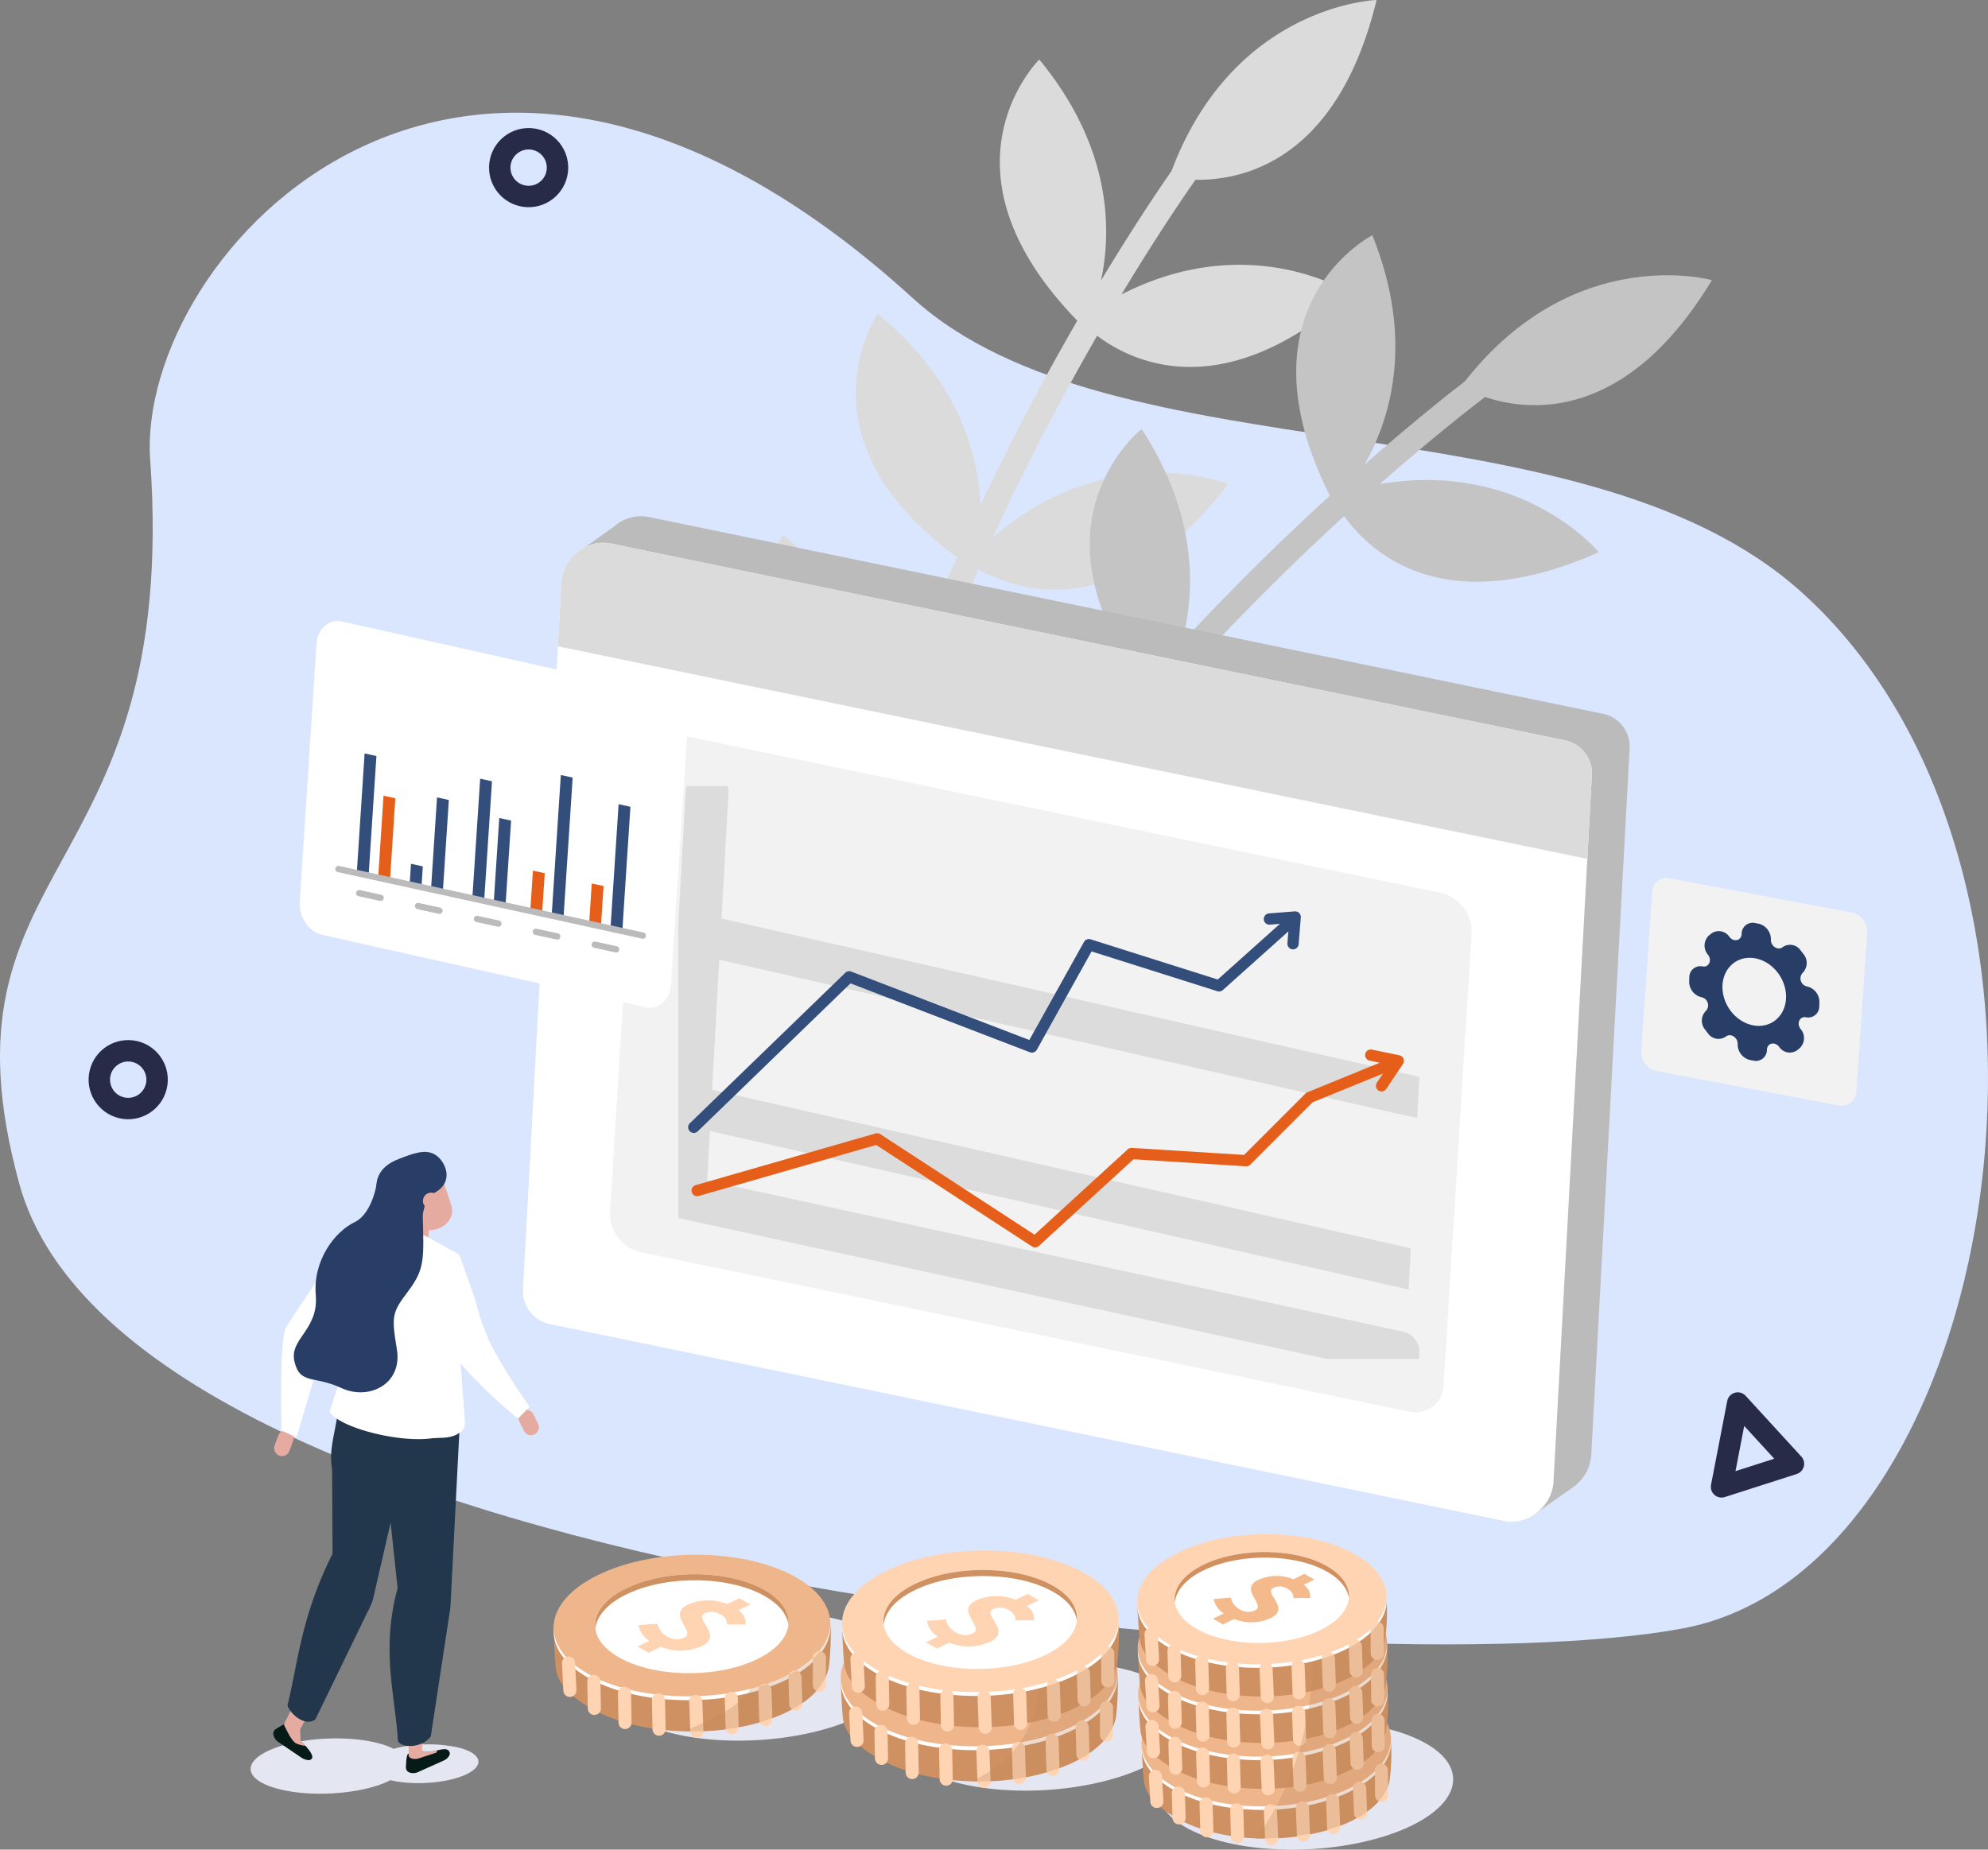 <?xml version="1.0" encoding="UTF-8"?>
<svg xmlns="http://www.w3.org/2000/svg" xmlns:xlink="http://www.w3.org/1999/xlink" viewBox="0 0 371.227 345.468">
  <rect x="0" y="0" width="371.227" height="345.468" fill="#808080" stroke="none"/>
  <defs>
    <clipPath id="clip-path">
      <rect id="Rectangle_2458" data-name="Rectangle 2458" width="27.629" height="20.137" fill="none"></rect>
    </clipPath>
    <clipPath id="clip-path-2">
      <rect id="Rectangle_2459" data-name="Rectangle 2459" width="27.708" height="29.635" fill="none"></rect>
    </clipPath>
    <clipPath id="clip-path-3">
      <rect id="Rectangle_2460" data-name="Rectangle 2460" width="25.408" height="44.322" fill="none"></rect>
    </clipPath>
    <clipPath id="clip-path-4">
      <rect id="Rectangle_2461" data-name="Rectangle 2461" width="138.367" height="107.013" fill="none"></rect>
    </clipPath>
  </defs>
  <g id="Group_3313" data-name="Group 3313" transform="translate(-1173.774 -29.622)">
    <path id="Path_2249" data-name="Path 2249" d="M28.048,134.968C25.376,96.914,86.5,28.315,170.378,104.72c37.6,34.253,124.414,17.7,165.916,54.877,58.641,52.525,38.111,182.336-22.006,193.638S24.1,345.319,3.587,270.144C-13,209.361,33.63,214.436,28.048,134.968" transform="translate(1173.774 -19.471)" fill="#dae6fe"></path>
    <path id="Path_2250" data-name="Path 2250" d="M478.3,99.919c15.825,12.556,19.5,26.79,19.864,36.332,3.939-11.581,8.276-22.417,12.595-32.2C480.163,81.7,496,58.613,496,58.613,511.1,71.058,514.778,84.866,515.163,94.4l.061-.131c6.157-13.048,12.435-24.7,18.03-34.377-27.7-28.491-7.1-48.771-7.1-48.771,13.6,16.494,13.507,31.985,11.529,41.272,6.088-10.1,10.921-17.233,13.18-20.48C562.554.831,589.137,0,589.137,0c-7.289,30.161-25.144,33.729-33.812,33.58C553.549,36.1,548.314,43.68,541.5,55c24.148-12.354,42.811-.181,42.811-.181-23.7,20.982-40.589,12.975-47.355,7.894-5.473,9.5-11.59,20.876-17.594,33.608-.623,1.321-1.251,2.676-1.88,4.047,22.022-18.862,43.947-9.958,43.947-9.958-20.834,27.175-40.318,19.529-46.628,15.92-4.523,10.277-9.059,21.725-13.119,33.96,21.3-17.986,42.622-9.78,42.622-9.78-19.128,25.921-37.627,21.006-45.059,17.424-8.132,26.561-13.661,56.321-11.856,85.746a2.308,2.308,0,1,1-4.608.282c-1.858-30.309,3.881-60.9,12.271-88.094-32.526-22-16.749-45.949-16.749-45.949" transform="translate(841.689 29.62)" fill="#dbdbdb"></path>
    <path id="Path_2251" data-name="Path 2251" d="M590.982,216.635c11.3,16.744,10.517,31.424,7.986,40.63,7.248-9.855,14.65-18.878,21.718-26.905-22.434-30.533-.377-47.772-.377-47.772,10.651,16.42,9.992,30.694,7.486,39.9l.1-.107c9.8-10.585,19.3-19.8,27.556-27.341-17.822-35.517,7.934-48.642,7.934-48.642,8,19.828,3.235,34.569-1.451,42.827,8.849-7.79,15.609-13.139,18.741-15.553,20.518-26.107,46.114-18.881,46.114-18.881-16.044,26.56-34.144,24.579-42.363,21.823-2.452,1.864-9.729,7.514-19.642,16.251,26.749-4.5,40.874,12.736,40.874,12.736-28.925,12.86-42.612.133-47.532-6.751-8.081,7.4-17.345,16.41-26.908,26.739-.992,1.072-2,2.175-3.012,3.292,26.685-11.344,44.9,3.755,44.9,3.755-28.058,19.629-44.33,6.464-49.258,1.121-7.411,8.435-15.187,17.983-22.747,28.425,25.733-10.726,43.588,3.526,43.588,3.526-26.054,18.947-42.209,8.683-48.216,3.028C580.71,291.6,576.9,288.9,593.1,265.5c-24.378-30.787-2.116-48.861-2.116-48.861" transform="translate(766.652 -72.839)" fill="#c4c4c4"></path>
    <path id="Path_2252" data-name="Path 2252" d="M543.507,358.167l-178.23-36.773a7.533,7.533,0,0,0-6.366,1.762l-6.594,4.685,3.523,5.014-6.931,127.679a6.26,6.26,0,0,0,4.982,6.648l176.721,40.6s5.574-3.943,7.224-5.087a8.051,8.051,0,0,0,3.5-6.112l7.154-131.77a6.259,6.259,0,0,0-4.982-6.648" transform="translate(929.58 -195.223)" fill="#bbb"></path>
    <path id="Path_2253" data-name="Path 2253" d="M508.64,520.511,330.41,483.738a6.26,6.26,0,0,1-4.982-6.648l7.154-131.769c.252-4.652,4.792-8.283,9.215-7.37l178.23,36.773a6.26,6.26,0,0,1,4.982,6.647l-7.154,131.77c-.252,4.652-4.792,8.283-9.215,7.37" transform="translate(946.014 -206.811)" fill="#fff"></path>
    <path id="Path_2254" data-name="Path 2254" d="M539.379,396.854l.841-15.483a6.26,6.26,0,0,0-4.982-6.648L357.007,337.95c-4.423-.912-8.962,2.718-9.215,7.37l-.642,11.828Z" transform="translate(930.803 -206.811)" fill="#dbdbdb"></path>
    <circle id="Ellipse_38" data-name="Ellipse 38" cx="5.394" cy="5.394" r="5.394" transform="translate(1191.225 235.289) rotate(-76.717)" fill="none" stroke="#272b47" stroke-linecap="round" stroke-linejoin="round" stroke-width="4"></circle>
    <circle id="Ellipse_39" data-name="Ellipse 39" cx="5.394" cy="5.394" r="5.394" transform="matrix(0.788, -0.615, 0.615, 0.788, 1264.92, 59.998)" fill="none" stroke="#272b47" stroke-linecap="round" stroke-linejoin="round" stroke-width="4"></circle>
    <path id="Path_2255" data-name="Path 2255" d="M1084.636,884.577l-13.427,4.307,3.025-15.659Z" transform="translate(424.034 -581.549)" fill="none" stroke="#272b47" stroke-linecap="round" stroke-linejoin="round" stroke-width="4"></path>
    <path id="Path_2256" data-name="Path 2256" d="M427.252,1006.852c-9.3-4.763-26.579-4.87-38.586-.24s-14.2,12.246-4.893,17.009,26.579,4.87,38.585.239,14.2-12.246,4.893-17.009" transform="translate(909.206 -672.524)" fill="#e4e6f2"></path>
    <path id="Path_2257" data-name="Path 2257" d="M396.129,991.131c.233.858-.014,7.333-.426,8.269-.747,2.975-3.529,5.844-8.293,8.016-10.453,4.765-26.453,4.373-35.736-.875-4.327-2.446-6.705-4.976-6.836-8.2-.179-1.739-.354-6.6-.354-6.6.311-1.07,1.7.008,2.539-1a16.927,16.927,0,0,1,7.041-5.345c10.453-4.765,26.452-4.373,35.736.875,3.91,2.211,5.995,2.1,6.329,4.859" transform="translate(932.669 -657.726)" fill="#cf9161"></path>
    <path id="Path_2258" data-name="Path 2258" d="M390.056,974.42c-9.233-5.425-25.537-5.858-36.416-.967s-12.215,13.253-2.982,18.678,25.537,5.858,36.416.967,12.215-13.253,2.982-18.678" transform="translate(932.645 -649.317)" fill="#fff"></path>
    <path id="Path_2259" data-name="Path 2259" d="M390,972.02c-9.233-5.425-25.537-5.858-36.416-.967s-12.215,13.253-2.982,18.677,25.537,5.858,36.416.967S399.231,977.445,390,972.02" transform="translate(932.685 -647.638)" fill="#f0b68b"></path>
    <path id="Path_2260" data-name="Path 2260" d="M402.113,982.811c-6.455-3.792-17.852-4.095-25.458-.676s-8.539,9.265-2.084,13.057,17.852,4.1,25.458.676,8.539-9.265,2.085-13.057" transform="translate(914.615 -656.11)" fill="#fff"></path>
    <path id="Path_2261" data-name="Path 2261" d="M376.685,983.267c7.606-3.419,19-3.116,25.458.676,2.573,1.512,3.971,3.35,4.241,5.23.215-2.264-1.18-4.548-4.268-6.362-6.455-3.792-17.853-4.095-25.458-.676-4.574,2.056-6.733,4.99-6.325,7.827.235-2.468,2.385-4.912,6.353-6.695" transform="translate(914.612 -656.11)" fill="#cf9161"></path>
    <path id="Path_2262" data-name="Path 2262" d="M398.91,1002.671a4.417,4.417,0,0,1-2.038-2.936l3.559-.268a3.364,3.364,0,0,0,1.739,2.346,3.294,3.294,0,0,0,3.252.255c2.292-1.086-3.347-4.268.658-6.166a9.449,9.449,0,0,1,7.337-.107l2.292-1.086,2.055,1.177-2.247,1.065a2.811,2.811,0,0,1,1.333,2.672l-3.437-.012a2.008,2.008,0,0,0-1.2-1.849,3.046,3.046,0,0,0-2.992-.223c-2.114,1,3.659,4.12-.591,6.134a9.752,9.752,0,0,1-7.578.132l-2.314,1.1-2.055-1.177Z" transform="translate(896.134 -666.576)" fill="#ffd4b3"></path>
    <line id="Line_1" data-name="Line 1" x2="0.2" y2="5.615" transform="translate(1303.699 347.401)" fill="none" stroke="#ffd4b3" stroke-linecap="round" stroke-linejoin="round" stroke-width="2.447"></line>
    <line id="Line_2" data-name="Line 2" x2="0.155" y2="5.463" transform="translate(1310.336 346.841)" fill="none" stroke="#ffd4b3" stroke-linecap="round" stroke-linejoin="round" stroke-width="2.447"></line>
    <line id="Line_3" data-name="Line 3" x2="0.155" y2="5.463" transform="translate(1316.619 345.325)" fill="none" stroke="#ffd4b3" stroke-linecap="round" stroke-linejoin="round" stroke-width="2.447"></line>
    <line id="Line_4" data-name="Line 4" x2="0.143" y2="5.038" transform="translate(1322.229 342.871)" fill="none" stroke="#ffd4b3" stroke-linecap="round" stroke-linejoin="round" stroke-width="2.447"></line>
    <line id="Line_5" data-name="Line 5" x1="0.007" y2="5.123" transform="translate(1326.775 339.233)" fill="none" stroke="#ffd4b3" stroke-linecap="round" stroke-linejoin="round" stroke-width="2.447"></line>
    <line id="Line_6" data-name="Line 6" x2="0.107" y2="5.465" transform="translate(1296.734 347.132)" fill="none" stroke="#ffd4b3" stroke-linecap="round" stroke-linejoin="round" stroke-width="2.447"></line>
    <line id="Line_7" data-name="Line 7" x2="0.107" y2="5.465" transform="translate(1290.385 345.886)" fill="none" stroke="#ffd4b3" stroke-linecap="round" stroke-linejoin="round" stroke-width="2.447"></line>
    <line id="Line_8" data-name="Line 8" x2="0.098" y2="5.039" transform="translate(1284.663 343.675)" fill="none" stroke="#ffd4b3" stroke-linecap="round" stroke-linejoin="round" stroke-width="2.447"></line>
    <line id="Line_9" data-name="Line 9" x2="0.252" y2="5.117" transform="translate(1279.94 340.237)" fill="none" stroke="#ffd4b3" stroke-linecap="round" stroke-linejoin="round" stroke-width="2.447"></line>
    <g id="Group_3284" data-name="Group 3284" transform="translate(1301.357 332.891)" opacity="0.29" style="mix-blend-mode: multiply;isolation: isolate">
      <g id="Group_3283" data-name="Group 3283">
        <g id="Group_3282" data-name="Group 3282" clip-path="url(#clip-path)">
          <path id="Path_2263" data-name="Path 2263" d="M425.136,1030.668s10.343-3.737,12.542-7.941c0,0,14.939-3.383,14.989-12.163,0,0,.356.682-.291,7.649,0,0-.149,4.526-6.3,8.006,0,0-7.73,4.919-20.943,4.449" transform="translate(-425.136 -1010.563)" fill="#bf865a"></path>
        </g>
      </g>
    </g>
    <path id="Path_2264" data-name="Path 2264" d="M605.925,1037.953c-9.3-4.763-26.579-4.87-38.586-.239s-14.2,12.246-4.893,17.009,26.579,4.87,38.585.24,14.2-12.246,4.893-17.009" transform="translate(784.152 -694.292)" fill="#e4e6f2"></path>
    <path id="Path_2265" data-name="Path 2265" d="M574.8,1022.231c.233.858-.014,7.333-.426,8.269-.747,2.976-3.529,5.844-8.293,8.016-10.453,4.765-26.453,4.373-35.736-.875-4.327-2.447-6.705-4.976-6.836-8.2-.179-1.74-.354-6.6-.354-6.6.311-1.07,1.7.008,2.539-1a16.926,16.926,0,0,1,7.041-5.345c10.453-4.765,26.452-4.373,35.736.875,3.91,2.211,5.995,2.1,6.329,4.859" transform="translate(807.615 -679.493)" fill="#cf9161"></path>
    <path id="Path_2266" data-name="Path 2266" d="M568.728,1005.521c-9.233-5.425-25.537-5.858-36.417-.967s-12.215,13.253-2.982,18.677,25.537,5.858,36.416.967,12.215-13.253,2.982-18.677" transform="translate(807.592 -671.085)" fill="#fff"></path>
    <path id="Path_2267" data-name="Path 2267" d="M568.671,1003.121c-9.233-5.425-25.537-5.858-36.416-.967s-12.215,13.253-2.982,18.678,25.537,5.858,36.416.967,12.215-13.253,2.982-18.678" transform="translate(807.632 -669.405)" fill="#f0b68b"></path>
    <path id="Path_2268" data-name="Path 2268" d="M580.785,1013.911c-6.455-3.792-17.852-4.1-25.458-.676s-8.539,9.265-2.085,13.057,17.852,4.1,25.458.676,8.539-9.265,2.084-13.057" transform="translate(789.563 -677.877)" fill="#fff"></path>
    <path id="Path_2269" data-name="Path 2269" d="M555.357,1014.367c7.606-3.419,19-3.116,25.458.676,2.573,1.512,3.971,3.35,4.241,5.23.215-2.264-1.18-4.548-4.268-6.362-6.455-3.792-17.853-4.095-25.458-.676-4.574,2.056-6.733,4.99-6.325,7.827.235-2.468,2.385-4.912,6.352-6.695" transform="translate(789.56 -677.877)" fill="#f2c97b"></path>
    <path id="Path_2270" data-name="Path 2270" d="M577.583,1033.771a4.418,4.418,0,0,1-2.038-2.936l3.559-.267a3.364,3.364,0,0,0,1.739,2.346,3.3,3.3,0,0,0,3.252.255c2.292-1.086-3.347-4.268.658-6.166a9.449,9.449,0,0,1,7.337-.107l2.292-1.086,2.055,1.177-2.247,1.065a2.812,2.812,0,0,1,1.333,2.672l-3.437-.012a2.008,2.008,0,0,0-1.2-1.849,3.046,3.046,0,0,0-2.992-.223c-2.114,1,3.658,4.12-.592,6.134a9.751,9.751,0,0,1-7.578.132l-2.314,1.1-2.055-1.177Z" transform="translate(771.081 -688.343)" fill="#ffd4b3"></path>
    <line id="Line_10" data-name="Line 10" x2="0.2" y2="5.615" transform="translate(1357.319 356.734)" fill="none" stroke="#ffd4b3" stroke-linecap="round" stroke-linejoin="round" stroke-width="2.447"></line>
    <line id="Line_11" data-name="Line 11" x2="0.155" y2="5.463" transform="translate(1363.956 356.174)" fill="none" stroke="#ffd4b3" stroke-linecap="round" stroke-linejoin="round" stroke-width="2.447"></line>
    <line id="Line_12" data-name="Line 12" x2="0.155" y2="5.463" transform="translate(1370.239 354.658)" fill="none" stroke="#ffd4b3" stroke-linecap="round" stroke-linejoin="round" stroke-width="2.447"></line>
    <line id="Line_13" data-name="Line 13" x2="0.143" y2="5.038" transform="translate(1375.848 352.204)" fill="none" stroke="#ffd4b3" stroke-linecap="round" stroke-linejoin="round" stroke-width="2.447"></line>
    <line id="Line_14" data-name="Line 14" x1="0.007" y2="5.123" transform="translate(1380.394 348.566)" fill="none" stroke="#ffd4b3" stroke-linecap="round" stroke-linejoin="round" stroke-width="2.447"></line>
    <line id="Line_15" data-name="Line 15" x2="0.107" y2="5.465" transform="translate(1350.354 356.465)" fill="none" stroke="#ffd4b3" stroke-linecap="round" stroke-linejoin="round" stroke-width="2.447"></line>
    <line id="Line_16" data-name="Line 16" x2="0.107" y2="5.465" transform="translate(1344.004 355.22)" fill="none" stroke="#ffd4b3" stroke-linecap="round" stroke-linejoin="round" stroke-width="2.447"></line>
    <line id="Line_17" data-name="Line 17" x2="0.098" y2="5.039" transform="translate(1338.283 353.008)" fill="none" stroke="#ffd4b3" stroke-linecap="round" stroke-linejoin="round" stroke-width="2.447"></line>
    <line id="Line_18" data-name="Line 18" x2="0.253" y2="5.117" transform="translate(1333.56 349.57)" fill="none" stroke="#ffd4b3" stroke-linecap="round" stroke-linejoin="round" stroke-width="2.447"></line>
    <path id="Path_2271" data-name="Path 2271" d="M575.584,988.488c.233.858-.014,7.333-.426,8.269-.747,2.976-3.529,5.844-8.293,8.016-10.453,4.765-26.453,4.373-35.736-.875-4.327-2.446-6.705-4.976-6.836-8.2-.179-1.739-.354-6.6-.354-6.6.311-1.07,1.7.008,2.539-1a16.927,16.927,0,0,1,7.041-5.345c10.453-4.765,26.452-4.373,35.736.875,3.91,2.211,5.995,2.1,6.329,4.859" transform="translate(807.068 -655.876)" fill="#cf9161"></path>
    <path id="Path_2272" data-name="Path 2272" d="M569.511,971.778c-9.233-5.425-25.537-5.858-36.416-.967s-12.215,13.253-2.982,18.678,25.537,5.858,36.416.967,12.215-13.253,2.982-18.678" transform="translate(807.044 -647.468)" fill="#fff"></path>
    <path id="Path_2273" data-name="Path 2273" d="M569.453,969.377c-9.233-5.425-25.537-5.858-36.416-.967s-12.215,13.253-2.982,18.678,25.537,5.858,36.416.967,12.215-13.253,2.982-18.678" transform="translate(807.084 -645.788)" fill="#ffd4b3"></path>
    <path id="Path_2274" data-name="Path 2274" d="M581.567,980.168c-6.455-3.792-17.852-4.1-25.458-.676s-8.539,9.265-2.084,13.057,17.852,4.1,25.458.676,8.539-9.265,2.085-13.057" transform="translate(789.015 -654.26)" fill="#fff"></path>
    <path id="Path_2275" data-name="Path 2275" d="M556.139,980.624c7.606-3.419,19-3.116,25.458.676,2.573,1.512,3.971,3.35,4.241,5.23.215-2.264-1.18-4.548-4.268-6.362-6.455-3.792-17.853-4.095-25.458-.676-4.574,2.056-6.733,4.99-6.325,7.827.235-2.468,2.385-4.912,6.352-6.695" transform="translate(789.012 -654.26)" fill="#cf9161"></path>
    <path id="Path_2276" data-name="Path 2276" d="M578.365,1000.028a4.417,4.417,0,0,1-2.038-2.937l3.559-.268a3.365,3.365,0,0,0,1.739,2.347,3.3,3.3,0,0,0,3.252.255c2.292-1.086-3.347-4.268.658-6.166a9.449,9.449,0,0,1,7.337-.107l2.292-1.086,2.055,1.177-2.247,1.065a2.812,2.812,0,0,1,1.333,2.672l-3.437-.012a2.008,2.008,0,0,0-1.2-1.849,3.046,3.046,0,0,0-2.992-.223c-2.114,1,3.659,4.12-.592,6.134a9.752,9.752,0,0,1-7.578.132l-2.314,1.1-2.055-1.177Z" transform="translate(770.533 -664.726)" fill="#ffd4b3"></path>
    <line id="Line_19" data-name="Line 19" x2="0.2" y2="5.615" transform="translate(1357.553 346.608)" fill="none" stroke="#ffd4b3" stroke-linecap="round" stroke-linejoin="round" stroke-width="2.447"></line>
    <line id="Line_20" data-name="Line 20" x2="0.155" y2="5.463" transform="translate(1364.19 346.048)" fill="none" stroke="#ffd4b3" stroke-linecap="round" stroke-linejoin="round" stroke-width="2.447"></line>
    <line id="Line_21" data-name="Line 21" x2="0.155" y2="5.463" transform="translate(1370.473 344.531)" fill="none" stroke="#ffd4b3" stroke-linecap="round" stroke-linejoin="round" stroke-width="2.447"></line>
    <line id="Line_22" data-name="Line 22" x2="0.143" y2="5.038" transform="translate(1376.083 342.077)" fill="none" stroke="#ffd4b3" stroke-linecap="round" stroke-linejoin="round" stroke-width="2.447"></line>
    <line id="Line_23" data-name="Line 23" x1="0.007" y2="5.123" transform="translate(1380.629 338.44)" fill="none" stroke="#ffd4b3" stroke-linecap="round" stroke-linejoin="round" stroke-width="2.447"></line>
    <line id="Line_24" data-name="Line 24" x2="0.107" y2="5.465" transform="translate(1350.588 346.339)" fill="none" stroke="#ffd4b3" stroke-linecap="round" stroke-linejoin="round" stroke-width="2.447"></line>
    <line id="Line_25" data-name="Line 25" x2="0.107" y2="5.465" transform="translate(1344.239 345.093)" fill="none" stroke="#ffd4b3" stroke-linecap="round" stroke-linejoin="round" stroke-width="2.447"></line>
    <line id="Line_26" data-name="Line 26" x2="0.098" y2="5.039" transform="translate(1338.518 342.882)" fill="none" stroke="#ffd4b3" stroke-linecap="round" stroke-linejoin="round" stroke-width="2.447"></line>
    <line id="Line_27" data-name="Line 27" x2="0.253" y2="5.117" transform="translate(1333.795 339.443)" fill="none" stroke="#ffd4b3" stroke-linecap="round" stroke-linejoin="round" stroke-width="2.447"></line>
    <g id="Group_3287" data-name="Group 3287" transform="translate(1354.977 332.726)" opacity="0.29" style="mix-blend-mode: multiply;isolation: isolate">
      <g id="Group_3286" data-name="Group 3286">
        <g id="Group_3285" data-name="Group 3285" clip-path="url(#clip-path-2)">
          <path id="Path_2277" data-name="Path 2277" d="M603.808,1039.616s11.836-4.131,12.777-17.342c0,0,14.872-3.481,14.922-12.261,0,0,.106,6.56-.392,7.988,0,0,.58,2.193-.067,9.161,0,0-.149,4.526-6.3,8.006,0,0-7.73,4.919-20.943,4.449" transform="translate(-603.808 -1010.013)" fill="#bf865a"></path>
        </g>
      </g>
    </g>
    <path id="Path_2278" data-name="Path 2278" d="M770.178,1075.036c-9.256-4.855-26.53-5.134-38.581-.623s-14.318,12.1-5.061,16.96,26.53,5.134,38.581.623,14.318-12.1,5.062-16.959" transform="translate(669.258 -720.115)" fill="#e4e6f2"></path>
    <path id="Path_2279" data-name="Path 2279" d="M756.9,1064.714a33.6,33.6,0,0,1-.307,7.6c-.645,2.738-3.126,5.386-7.4,7.4-9.376,4.426-23.8,4.139-32.213-.642-3.922-2.229-6.089-4.542-6.237-7.5-.178-1.6-.38-6.064-.38-6.064.27-.985,1.531,0,2.278-.932a15.189,15.189,0,0,1,6.3-4.943c9.376-4.426,23.8-4.139,32.213.642,3.544,2.013,5.422,1.9,5.749,4.436" transform="translate(676.591 -709.82)" fill="#cf9161"></path>
    <path id="Path_2280" data-name="Path 2280" d="M751.353,1049.387c-8.371-4.943-23.068-5.267-32.827-.723s-10.885,12.233-2.514,17.176,23.068,5.267,32.827.723,10.885-12.233,2.514-17.176" transform="translate(676.563 -702.094)" fill="#fff"></path>
    <path id="Path_2281" data-name="Path 2281" d="M751.279,1047.182c-8.371-4.943-23.068-5.267-32.827-.723s-10.885,12.233-2.514,17.176,23.068,5.267,32.827.723,10.885-12.233,2.514-17.176" transform="translate(676.615 -700.551)" fill="#f0b68b"></path>
    <path id="Path_2282" data-name="Path 2282" d="M762.208,1057.127c-5.852-3.455-16.126-3.682-22.949-.506s-7.61,8.552-1.758,12.008,16.126,3.682,22.949.506,7.609-8.552,1.757-12.007" transform="translate(660.341 -708.339)" fill="#fff"></path>
    <path id="Path_2283" data-name="Path 2283" d="M739.3,1057.662c6.822-3.176,17.1-2.95,22.949.506,2.333,1.377,3.609,3.06,3.87,4.787.173-2.081-1.106-4.174-3.906-5.827-5.852-3.456-16.126-3.682-22.949-.506-4.1,1.91-6.021,4.616-5.628,7.221.189-2.269,2.1-4.524,5.663-6.18" transform="translate(660.339 -708.34)" fill="#f2c97b"></path>
    <path id="Path_2284" data-name="Path 2284" d="M759.5,1075.388a4.089,4.089,0,0,1-1.864-2.689l3.205-.262a3.108,3.108,0,0,0,1.589,2.148,2.923,2.923,0,0,0,2.933.22c2.055-1.009-3.056-3.906.536-5.669a8.361,8.361,0,0,1,6.611-.132l2.055-1.008,1.863,1.072-2.015.989a2.616,2.616,0,0,1,1.226,2.449l-3.1,0a1.86,1.86,0,0,0-1.1-1.694,2.7,2.7,0,0,0-2.7-.191c-1.9.93,3.335,3.769-.476,5.64a8.63,8.63,0,0,1-6.828.156l-2.075,1.018-1.863-1.072Z" transform="translate(643.599 -717.869)" fill="#ffd4b3"></path>
    <line id="Line_28" data-name="Line 28" x2="0.233" y2="5.158" transform="translate(1411 367.868)" fill="none" stroke="#ffd4b3" stroke-linecap="round" stroke-linejoin="round" stroke-width="2.447"></line>
    <line id="Line_29" data-name="Line 29" x2="0.191" y2="5.019" transform="translate(1416.976 367.323)" fill="none" stroke="#ffd4b3" stroke-linecap="round" stroke-linejoin="round" stroke-width="2.447"></line>
    <line id="Line_30" data-name="Line 30" x2="0.191" y2="5.019" transform="translate(1422.624 365.902)" fill="none" stroke="#ffd4b3" stroke-linecap="round" stroke-linejoin="round" stroke-width="2.447"></line>
    <line id="Line_31" data-name="Line 31" x2="0.176" y2="4.628" transform="translate(1427.656 363.621)" fill="none" stroke="#ffd4b3" stroke-linecap="round" stroke-linejoin="round" stroke-width="2.447"></line>
    <line id="Line_32" data-name="Line 32" x2="0.041" y2="4.707" transform="translate(1431.726 360.258)" fill="none" stroke="#ffd4b3" stroke-linecap="round" stroke-linejoin="round" stroke-width="2.447"></line>
    <line id="Line_33" data-name="Line 33" x2="0.147" y2="5.021" transform="translate(1404.72 367.653)" fill="none" stroke="#ffd4b3" stroke-linecap="round" stroke-linejoin="round" stroke-width="2.447"></line>
    <line id="Line_34" data-name="Line 34" x2="0.147" y2="5.021" transform="translate(1398.987 366.537)" fill="none" stroke="#ffd4b3" stroke-linecap="round" stroke-linejoin="round" stroke-width="2.447"></line>
    <line id="Line_35" data-name="Line 35" x2="0.136" y2="4.63" transform="translate(1393.81 364.531)" fill="none" stroke="#ffd4b3" stroke-linecap="round" stroke-linejoin="round" stroke-width="2.447"></line>
    <line id="Line_36" data-name="Line 36" x2="0.275" y2="4.701" transform="translate(1389.522 361.393)" fill="none" stroke="#ffd4b3" stroke-linecap="round" stroke-linejoin="round" stroke-width="2.447"></line>
    <path id="Path_2285" data-name="Path 2285" d="M754.79,1033.73a33.608,33.608,0,0,1-.307,7.6c-.645,2.738-3.126,5.386-7.4,7.4-9.376,4.426-23.8,4.139-32.213-.642-3.922-2.229-6.089-4.542-6.237-7.5-.178-1.6-.38-6.064-.38-6.064.27-.985,1.531,0,2.278-.932a15.19,15.19,0,0,1,6.3-4.944c9.376-4.426,23.8-4.139,32.213.642,3.544,2.013,5.422,1.9,5.749,4.436" transform="translate(678.067 -688.134)" fill="#cf9161"></path>
    <path id="Path_2286" data-name="Path 2286" d="M749.245,1018.4c-8.371-4.943-23.068-5.267-32.827-.723s-10.885,12.233-2.514,17.176,23.068,5.267,32.827.723,10.885-12.233,2.514-17.176" transform="translate(678.039 -680.409)" fill="#fff"></path>
    <path id="Path_2287" data-name="Path 2287" d="M749.171,1016.2c-8.371-4.943-23.068-5.267-32.827-.723s-10.885,12.233-2.514,17.176,23.068,5.267,32.827.723,10.884-12.233,2.514-17.176" transform="translate(678.091 -678.865)" fill="#f0b68b"></path>
    <path id="Path_2288" data-name="Path 2288" d="M760.1,1026.143c-5.852-3.455-16.126-3.682-22.949-.506s-7.609,8.552-1.757,12.008,16.126,3.682,22.949.506,7.609-8.552,1.757-12.008" transform="translate(661.816 -686.654)" fill="#fff"></path>
    <path id="Path_2289" data-name="Path 2289" d="M737.189,1026.677c6.823-3.176,17.1-2.95,22.949.506,2.333,1.377,3.609,3.06,3.87,4.787.173-2.081-1.106-4.174-3.905-5.827-5.852-3.456-16.126-3.682-22.949-.506-4.1,1.91-6.022,4.616-5.628,7.221.189-2.269,2.1-4.524,5.663-6.181" transform="translate(661.813 -686.653)" fill="#cf9161"></path>
    <path id="Path_2290" data-name="Path 2290" d="M757.388,1044.4a4.089,4.089,0,0,1-1.864-2.689l3.205-.262a3.108,3.108,0,0,0,1.589,2.148,2.923,2.923,0,0,0,2.933.22c2.055-1.009-3.056-3.906.536-5.669a8.361,8.361,0,0,1,6.611-.132l2.055-1.008,1.863,1.072-2.016.989a2.616,2.616,0,0,1,1.226,2.449l-3.1,0a1.859,1.859,0,0,0-1.1-1.694,2.7,2.7,0,0,0-2.7-.191c-1.9.93,3.335,3.769-.476,5.64a8.63,8.63,0,0,1-6.828.156l-2.075,1.018-1.863-1.072Z" transform="translate(645.074 -696.183)" fill="#ffd4b3"></path>
    <line id="Line_37" data-name="Line 37" x2="0.233" y2="5.158" transform="translate(1410.367 358.57)" fill="none" stroke="#ffd4b3" stroke-linecap="round" stroke-linejoin="round" stroke-width="2.447"></line>
    <line id="Line_38" data-name="Line 38" x2="0.191" y2="5.019" transform="translate(1416.343 358.025)" fill="none" stroke="#ffd4b3" stroke-linecap="round" stroke-linejoin="round" stroke-width="2.447"></line>
    <line id="Line_39" data-name="Line 39" x2="0.191" y2="5.019" transform="translate(1421.991 356.603)" fill="none" stroke="#ffd4b3" stroke-linecap="round" stroke-linejoin="round" stroke-width="2.447"></line>
    <line id="Line_40" data-name="Line 40" x2="0.176" y2="4.628" transform="translate(1427.024 354.323)" fill="none" stroke="#ffd4b3" stroke-linecap="round" stroke-linejoin="round" stroke-width="2.447"></line>
    <line id="Line_41" data-name="Line 41" x2="0.041" y2="4.707" transform="translate(1431.093 350.96)" fill="none" stroke="#ffd4b3" stroke-linecap="round" stroke-linejoin="round" stroke-width="2.447"></line>
    <line id="Line_42" data-name="Line 42" x2="0.147" y2="5.021" transform="translate(1404.088 358.354)" fill="none" stroke="#ffd4b3" stroke-linecap="round" stroke-linejoin="round" stroke-width="2.447"></line>
    <line id="Line_43" data-name="Line 43" x2="0.147" y2="5.021" transform="translate(1398.354 357.239)" fill="none" stroke="#ffd4b3" stroke-linecap="round" stroke-linejoin="round" stroke-width="2.447"></line>
    <line id="Line_44" data-name="Line 44" x2="0.136" y2="4.63" transform="translate(1393.178 355.233)" fill="none" stroke="#ffd4b3" stroke-linecap="round" stroke-linejoin="round" stroke-width="2.447"></line>
    <line id="Line_45" data-name="Line 45" x2="0.275" y2="4.701" transform="translate(1388.89 352.094)" fill="none" stroke="#ffd4b3" stroke-linecap="round" stroke-linejoin="round" stroke-width="2.447"></line>
    <path id="Path_2291" data-name="Path 2291" d="M754.5,1005.176a33.612,33.612,0,0,1-.307,7.6c-.645,2.738-3.126,5.386-7.4,7.4-9.376,4.426-23.8,4.139-32.213-.642-3.922-2.229-6.089-4.542-6.237-7.5-.178-1.6-.38-6.064-.38-6.064.27-.985,1.531,0,2.278-.932a15.19,15.19,0,0,1,6.3-4.943c9.376-4.426,23.8-4.139,32.213.642,3.544,2.013,5.422,1.9,5.749,4.436" transform="translate(678.268 -668.149)" fill="#cf9161"></path>
    <path id="Path_2292" data-name="Path 2292" d="M748.957,989.849c-8.371-4.943-23.068-5.267-32.827-.723s-10.885,12.233-2.514,17.176,23.068,5.267,32.827.723,10.885-12.233,2.514-17.176" transform="translate(678.24 -660.424)" fill="#fff"></path>
    <path id="Path_2293" data-name="Path 2293" d="M748.883,987.643c-8.371-4.943-23.068-5.267-32.827-.723s-10.885,12.233-2.514,17.176,23.068,5.267,32.827.723,10.885-12.233,2.514-17.176" transform="translate(678.292 -658.88)" fill="#f0b68b"></path>
    <path id="Path_2294" data-name="Path 2294" d="M759.812,997.589c-5.852-3.455-16.126-3.682-22.949-.506s-7.609,8.552-1.757,12.008,16.126,3.682,22.949.506,7.609-8.552,1.757-12.008" transform="translate(662.018 -666.669)" fill="#fff"></path>
    <path id="Path_2295" data-name="Path 2295" d="M736.9,998.123c6.822-3.176,17.1-2.95,22.949.506,2.333,1.377,3.609,3.06,3.87,4.787.173-2.081-1.106-4.174-3.905-5.827-5.852-3.456-16.127-3.682-22.949-.506-4.1,1.91-6.021,4.616-5.628,7.221.189-2.269,2.1-4.524,5.663-6.181" transform="translate(662.016 -666.668)" fill="#cf9161"></path>
    <path id="Path_2296" data-name="Path 2296" d="M757.1,1015.849a4.09,4.09,0,0,1-1.864-2.689l3.205-.262a3.108,3.108,0,0,0,1.589,2.148,2.923,2.923,0,0,0,2.933.22c2.055-1.009-3.056-3.906.536-5.669a8.36,8.36,0,0,1,6.611-.132l2.055-1.008,1.863,1.072-2.015.989a2.616,2.616,0,0,1,1.226,2.449l-3.1,0a1.86,1.86,0,0,0-1.1-1.694,2.7,2.7,0,0,0-2.7-.191c-1.9.93,3.335,3.769-.476,5.639a8.629,8.629,0,0,1-6.828.156l-2.075,1.018-1.863-1.072Z" transform="translate(645.276 -676.198)" fill="#ffd4b3"></path>
    <line id="Line_46" data-name="Line 46" x2="0.233" y2="5.158" transform="translate(1410.281 350.001)" fill="none" stroke="#ffd4b3" stroke-linecap="round" stroke-linejoin="round" stroke-width="2.447"></line>
    <line id="Line_47" data-name="Line 47" x2="0.191" y2="5.019" transform="translate(1416.257 349.456)" fill="none" stroke="#ffd4b3" stroke-linecap="round" stroke-linejoin="round" stroke-width="2.447"></line>
    <line id="Line_48" data-name="Line 48" x2="0.191" y2="5.019" transform="translate(1421.905 348.034)" fill="none" stroke="#ffd4b3" stroke-linecap="round" stroke-linejoin="round" stroke-width="2.447"></line>
    <line id="Line_49" data-name="Line 49" x2="0.176" y2="4.628" transform="translate(1426.937 345.754)" fill="none" stroke="#ffd4b3" stroke-linecap="round" stroke-linejoin="round" stroke-width="2.447"></line>
    <line id="Line_50" data-name="Line 50" x2="0.041" y2="4.707" transform="translate(1431.007 342.391)" fill="none" stroke="#ffd4b3" stroke-linecap="round" stroke-linejoin="round" stroke-width="2.447"></line>
    <line id="Line_51" data-name="Line 51" x2="0.147" y2="5.021" transform="translate(1404.001 349.785)" fill="none" stroke="#ffd4b3" stroke-linecap="round" stroke-linejoin="round" stroke-width="2.447"></line>
    <line id="Line_52" data-name="Line 52" x2="0.147" y2="5.021" transform="translate(1398.268 348.67)" fill="none" stroke="#ffd4b3" stroke-linecap="round" stroke-linejoin="round" stroke-width="2.447"></line>
    <line id="Line_53" data-name="Line 53" x2="0.136" y2="4.63" transform="translate(1393.091 346.664)" fill="none" stroke="#ffd4b3" stroke-linecap="round" stroke-linejoin="round" stroke-width="2.447"></line>
    <line id="Line_54" data-name="Line 54" x2="0.275" y2="4.701" transform="translate(1388.803 343.525)" fill="none" stroke="#ffd4b3" stroke-linecap="round" stroke-linejoin="round" stroke-width="2.447"></line>
    <path id="Path_2297" data-name="Path 2297" d="M754.21,976.271a33.6,33.6,0,0,1-.307,7.6c-.645,2.738-3.126,5.386-7.4,7.4-9.376,4.426-23.8,4.139-32.213-.642-3.922-2.229-6.089-4.542-6.237-7.5-.178-1.6-.38-6.064-.38-6.064.27-.984,1.531,0,2.278-.932a15.189,15.189,0,0,1,6.3-4.943c9.376-4.426,23.8-4.139,32.213.642,3.544,2.013,5.422,1.9,5.749,4.436" transform="translate(678.473 -647.918)" fill="#cf9161"></path>
    <path id="Path_2298" data-name="Path 2298" d="M748.665,960.944c-8.371-4.943-23.068-5.267-32.827-.723s-10.885,12.233-2.514,17.176,23.068,5.267,32.827.723,10.884-12.233,2.514-17.176" transform="translate(678.445 -640.193)" fill="#fff"></path>
    <path id="Path_2299" data-name="Path 2299" d="M748.591,958.739c-8.371-4.943-23.068-5.267-32.827-.723s-10.885,12.233-2.514,17.176,23.068,5.267,32.827.723,10.885-12.233,2.514-17.176" transform="translate(678.497 -638.65)" fill="#ffd4b3"></path>
    <path id="Path_2300" data-name="Path 2300" d="M759.52,968.684c-5.852-3.455-16.126-3.682-22.949-.506s-7.609,8.552-1.757,12.008,16.126,3.682,22.949.506,7.609-8.552,1.757-12.008" transform="translate(662.222 -646.438)" fill="#fff"></path>
    <path id="Path_2301" data-name="Path 2301" d="M736.608,969.219c6.822-3.176,17.1-2.95,22.949.506,2.333,1.377,3.609,3.06,3.87,4.787.173-2.081-1.106-4.174-3.906-5.827-5.852-3.456-16.126-3.682-22.949-.506-4.1,1.91-6.021,4.616-5.628,7.221.189-2.269,2.1-4.524,5.663-6.181" transform="translate(662.22 -646.438)" fill="#d1905e"></path>
    <path id="Path_2302" data-name="Path 2302" d="M756.808,986.944a4.09,4.09,0,0,1-1.864-2.689l3.205-.262a3.108,3.108,0,0,0,1.589,2.148,2.923,2.923,0,0,0,2.933.22c2.055-1.009-3.056-3.906.536-5.669a8.361,8.361,0,0,1,6.611-.132l2.055-1.008,1.863,1.072-2.015.989a2.616,2.616,0,0,1,1.226,2.449l-3.1,0a1.86,1.86,0,0,0-1.1-1.694,2.7,2.7,0,0,0-2.7-.191c-1.9.93,3.335,3.769-.476,5.64a8.629,8.629,0,0,1-6.828.156L756.676,989l-1.863-1.072Z" transform="translate(645.48 -655.967)" fill="#f5ba8c"></path>
    <line id="Line_55" data-name="Line 55" x2="0.233" y2="5.158" transform="translate(1410.193 341.327)" fill="none" stroke="#ffd4b3" stroke-linecap="round" stroke-linejoin="round" stroke-width="2.447"></line>
    <line id="Line_56" data-name="Line 56" x2="0.191" y2="5.019" transform="translate(1416.169 340.782)" fill="none" stroke="#ffd4b3" stroke-linecap="round" stroke-linejoin="round" stroke-width="2.447"></line>
    <line id="Line_57" data-name="Line 57" x2="0.191" y2="5.019" transform="translate(1421.817 339.36)" fill="none" stroke="#ffd4b3" stroke-linecap="round" stroke-linejoin="round" stroke-width="2.447"></line>
    <line id="Line_58" data-name="Line 58" x2="0.176" y2="4.629" transform="translate(1426.85 337.08)" fill="none" stroke="#ffd4b3" stroke-linecap="round" stroke-linejoin="round" stroke-width="2.447"></line>
    <line id="Line_59" data-name="Line 59" x2="0.041" y2="4.707" transform="translate(1430.919 333.717)" fill="none" stroke="#ffd4b3" stroke-linecap="round" stroke-linejoin="round" stroke-width="2.447"></line>
    <line id="Line_60" data-name="Line 60" x2="0.147" y2="5.021" transform="translate(1403.914 341.111)" fill="none" stroke="#ffd4b3" stroke-linecap="round" stroke-linejoin="round" stroke-width="2.447"></line>
    <line id="Line_61" data-name="Line 61" x2="0.147" y2="5.021" transform="translate(1398.18 339.995)" fill="none" stroke="#ffd4b3" stroke-linecap="round" stroke-linejoin="round" stroke-width="2.447"></line>
    <line id="Line_62" data-name="Line 62" x2="0.136" y2="4.63" transform="translate(1393.003 337.989)" fill="none" stroke="#ffd4b3" stroke-linecap="round" stroke-linejoin="round" stroke-width="2.447"></line>
    <line id="Line_63" data-name="Line 63" x2="0.275" y2="4.701" transform="translate(1388.715 334.851)" fill="none" stroke="#ffd4b3" stroke-linecap="round" stroke-linejoin="round" stroke-width="2.447"></line>
    <g id="Group_3290" data-name="Group 3290" transform="translate(1408.184 328.701)" opacity="0.29" style="mix-blend-mode: multiply;isolation: isolate">
      <g id="Group_3289" data-name="Group 3289">
        <g id="Group_3288" data-name="Group 3288" clip-path="url(#clip-path-3)">
          <path id="Path_2303" data-name="Path 2303" d="M781.106,1040.923s10.3-11.869,10.732-33.115c0,0,13.078-2.829,13.818-11.206a55.775,55.775,0,0,1-.167,6.207s.652,1.741.1,8.6c0,0,.585,2.235.141,7.975,0,0,1.358.909.509,10.437,0,0-.24,4.474-7.161,7.832,0,0-6.3,3.328-17.969,3.268" transform="translate(-781.106 -996.602)" fill="#bf865a"></path>
        </g>
      </g>
    </g>
    <path id="Path_2304" data-name="Path 2304" d="M323.4,877.663h0a1.482,1.482,0,0,0-.67,1.979l.87,1.762a1.482,1.482,0,0,0,1.979.67h0a1.482,1.482,0,0,0,.671-1.979l-.87-1.762a1.482,1.482,0,0,0-1.979-.671" transform="translate(948.003 -584.549)" fill="#e5aba0"></path>
    <path id="Path_2305" data-name="Path 2305" d="M173.223,890.378h0a1.479,1.479,0,0,0-1.891.878l-.681,1.861a1.475,1.475,0,0,0,2.77,1.014l.681-1.861a1.479,1.479,0,0,0-.879-1.892" transform="translate(1054.399 -593.492)" fill="#e5aba0"></path>
    <path id="Path_2306" data-name="Path 2306" d="M159.6,1084.108c5.311-2.317,14.47-2.846,20.455-1.183a13.6,13.6,0,0,1,2.583.977,25.911,25.911,0,0,1,12.428-.162c4.206,1.169,4.59,3.436.857,5.064-3.586,1.564-9.664,1.965-13.865.957-.246.126-.5.25-.783.371-5.311,2.317-14.47,2.846-20.455,1.183s-6.532-4.89-1.22-7.207" transform="translate(1064.626 -727.64)" fill="#e4e6f2"></path>
    <path id="Path_2307" data-name="Path 2307" d="M228.035,905.707l12.572,1.6-.6-13.025-12.572-1.6Z" transform="translate(1014.594 -595.167)" fill="#614232"></path>
    <path id="Path_2308" data-name="Path 2308" d="M254.4,1088.882l2.55.312c1.865-.342,3.049-.879,3.657-.26l.157.3c.227.44-.358,1.215-1.043,1.515l-5.064,2.278c-.99.283-2.032-.013-2.041-.906,0,0-.006-2.5.446-2.618.907-.241.546-.394,1.338-.62" transform="translate(996.966 -732.325)" fill="#061a17"></path>
    <path id="Path_2309" data-name="Path 2309" d="M174.062,1073.4l1.074,2.347c1.255,1.4,2.365,2.473,2.174,3.333l-.141.125c-.244.436-1.263.182-1.867-.235l-4.518-3.062c-.75-.688-1.049-1.74-.319-2.241,0,0,2.053-1.384,2.388-1.065.672.641.609.249,1.209.8" transform="translate(1054.759 -721.059)" fill="#061a17"></path>
    <path id="Path_2310" data-name="Path 2310" d="M256.782,1084.064c-.008,1.048-2.535,1.135-2.527.087l.025-3.4,2.527-.087Z" transform="translate(995.821 -726.732)" fill="#e5aba0"></path>
    <path id="Path_2311" data-name="Path 2311" d="M245,935.635c-1.525,2.151-5.308,2.293-6.123.922-.473-8.293-3.254-17.018-.075-28.6l-3.686-34.507,15.368,2.381-1.824,35.757Z" transform="translate(1009.218 -581.707)" fill="#22374b"></path>
    <path id="Path_2312" data-name="Path 2312" d="M179.7,1066.047c-.519,1.022-3.375-.357-2.856-1.378l1.687-3.321,2.856,1.378Z" transform="translate(1050.043 -713.217)" fill="#e5aba0"></path>
    <path id="Path_2313" data-name="Path 2313" d="M184.074,938.827c-2.017,1.41-4.758-1.173-5.192-2.652,1.89-7.506,2.483-16.537,8.413-28.309l-.082-15.8c-.526-3.037.107-5.059.919-9.575l13.675,3.646-7,30.416a19.813,19.813,0,0,1-1.13,2.5Z" transform="translate(1048.574 -588.032)" fill="#22374b"></path>
    <path id="Path_2314" data-name="Path 2314" d="M242.4,736.8c.309,2.443-1.046,3.749-3.026,2.917s-2.853-3.78-3.3-6.2c-.212-1.162.2-3.477,2.176-2.645a8.031,8.031,0,0,1,4.145,5.93" transform="translate(1008.578 -481.794)" fill="#de5840"></path>
    <path id="Path_2315" data-name="Path 2315" d="M255.821,728.656c1.079,3.34-3.036,5.738-5.715,4.255s-4.9-5.528-4.967-9.038a3.985,3.985,0,0,1,5.942-3.807c2.679,1.482,3.964,6.188,4.739,8.59" transform="translate(1002.201 -473.986)" fill="#e5aba0"></path>
    <path id="Path_2316" data-name="Path 2316" d="M247.4,760.228l-.363-.076a2.127,2.127,0,0,1-1.629-2.666l1.854-6.818a2.451,2.451,0,0,1,2.825-1.731l.363.076a2.127,2.127,0,0,1,1.629,2.666l-.806,6.756c-.329,1.209-2.648,2.05-3.872,1.793" transform="translate(1002.068 -494.526)" fill="#e5aba0"></path>
    <path id="Path_2317" data-name="Path 2317" d="M236.284,730.45s-.085,1.94,4.2,1.257c3.231-.515,1.49-5.587,4.4-7.1,3.934-2.052,2.166-5.914.329-7.117s-4.061-.356-6.8.7c-2.9,1.121-6.8,3.583-2.125,12.261" transform="translate(1009.918 -472.135)" fill="#283e67"></path>
    <path id="Path_2318" data-name="Path 2318" d="M266.264,743.808a1.545,1.545,0,1,1-1.573-1.517,1.546,1.546,0,0,1,1.573,1.517" transform="translate(989.579 -489.908)" fill="#e5aba0"></path>
    <path id="Path_2319" data-name="Path 2319" d="M179.273,868.042l-1.862,6.015-2.181-.179.529-8.669Z" transform="translate(1051.13 -575.938)" fill="#e5aba0"></path>
    <path id="Path_2320" data-name="Path 2320" d="M205.118,798.13c1.761-6.173,3.45-8.623,3.683-11.418.138-1.651-.813-5.844-1.079-8.427-.464-13.332-.559-12.942,3.752-14.041l2.907-.461a13.4,13.4,0,0,1,4.134-.112c3.821.75,7.108,3.19,9.89,4.535,2.477,1.2.49,3.146.619,6.076a114.467,114.467,0,0,0-.18,25.8c-1.094,6.133-21.236,2.051-23.725-1.952" transform="translate(1030.212 -504.794)" fill="#fff"></path>
    <path id="Path_2321" data-name="Path 2321" d="M272.924,802.475l-2.106,2.494c-2.117,10.624-.446,20.629-4.507,25.307,2.611-.128,4.441.172,6.15-1.212.1.008.7-.416.757-1.731l-1-13.5c-.121-4.463,2.616-8.115.7-11.354" transform="translate(987.382 -532.031)" fill="#fff"></path>
    <path id="Path_2322" data-name="Path 2322" d="M272.511,811.011l-2.183,2.223a86.693,86.693,0,0,1-11.8-11.545,77.292,77.292,0,0,1-10.5-17.466l1.8.083,9.807-.938s1.9,5.4,2.8,7.929a41.921,41.921,0,0,0,2.954,8.367,104.379,104.379,0,0,0,7.117,11.348" transform="translate(1000.178 -518.657)" fill="#fff"></path>
    <path id="Path_2323" data-name="Path 2323" d="M186.833,772.063s-8.977,12.7-11.044,16.27c-1.3,2.249-.843,19.229-.843,19.229l2.816,1.285,5.295-17.893,9-10.264Z" transform="translate(1051.385 -510.746)" fill="#fff"></path>
    <path id="Path_2324" data-name="Path 2324" d="M198.458,733.571s-.685,6.4-4.31,8.141-7.781,7.056-7.23,13.626-5.015,8.114-3.969,12.434,3.614,2.511,8.745,4.905,11.436-.724,10.374-7.2-.877-6.9,2.219-11.036,2.79-6.142,2.607-14.224l-2.906-3.033Z" transform="translate(1045.82 -483.805)" fill="#283e67"></path>
    <path id="Path_2325" data-name="Path 2325" d="M263.472,1089.991l-2.856.927.019-1.312.6-.05,1.312.16,1.351-.27s.472.315-.43.546" transform="translate(991.369 -732.882)" fill="#e5aba0"></path>
    <path id="Path_2326" data-name="Path 2326" d="M177.409,1074.91s1.165,2.588,2.007,3.02a5.342,5.342,0,0,0,1.855.493l-.981-1.061-.1-2.4Z" transform="translate(1049.605 -722.709)" fill="#e5aba0"></path>
    <path id="Path_2327" data-name="Path 2327" d="M528.879,582.821,385.106,552.963a7.4,7.4,0,0,1-5.551-7.564l5.218-84.22a5.24,5.24,0,0,1,6.335-5.1L534.882,485.94a7.406,7.406,0,0,1,5.551,7.564l-5.219,84.22a5.239,5.239,0,0,1-6.335,5.1" transform="translate(908.132 -289.508)" fill="#f2f2f2"></path>
    <g id="Group_3293" data-name="Group 3293" transform="translate(1300.435 176.437)" opacity="0.4">
      <g id="Group_3292" data-name="Group 3292">
        <g id="Group_3291" data-name="Group 3291" clip-path="url(#clip-path-4)">
          <path id="Path_2328" data-name="Path 2328" d="M562.959,713.472,428.51,682.955l.384-7.7,134.449,30.517Z" transform="translate(-426.576 -619.427)" fill="#bbb"></path>
          <path id="Path_2329" data-name="Path 2329" d="M568.288,606.767,433.839,576.25l.384-7.7,134.449,30.517Z" transform="translate(-430.305 -544.744)" fill="#bbb"></path>
          <path id="Path_2330" data-name="Path 2330" d="M430.232,493.223l-4.169,75.655,133.246,28.958" transform="translate(-424.863 -492.023)" fill="none" stroke="#bbb" stroke-linecap="round" stroke-linejoin="round" stroke-width="8"></path>
        </g>
      </g>
    </g>
    <path id="Path_2331" data-name="Path 2331" d="M1058.184,588.9l-34.15-6.44a3.591,3.591,0,0,1-2.794-3.7l2.034-29.743a2.7,2.7,0,0,1,3.223-2.57l34.15,6.44a3.591,3.591,0,0,1,2.794,3.7l-2.034,29.744a2.7,2.7,0,0,1-3.223,2.57" transform="translate(459.013 -352.8)" fill="#f2f2f2"></path>
    <path id="Path_2332" data-name="Path 2332" d="M1071.87,594.142h0c-.794-1.028-.157-2.4,1.01-2.178a2.058,2.058,0,0,0,2.481-2.06l.026-.716a2.985,2.985,0,0,0-2.3-2.978h0a1.533,1.533,0,0,1-.842-2.533,2.6,2.6,0,0,0,.127-3.563l-.462-.6a2.391,2.391,0,0,0-3.382-.649c-.856.711-2.245-.176-2.2-1.4a2.986,2.986,0,0,0-2.3-2.978l-.68-.13a2.058,2.058,0,0,0-2.481,2.06c-.044,1.229-1.477,1.574-2.271.547a2.39,2.39,0,0,0-3.382-.649l-.5.414a2.6,2.6,0,0,0-.128,3.563c.794,1.027.157,2.4-1.01,2.177a2.059,2.059,0,0,0-2.482,2.06l-.026.716a2.986,2.986,0,0,0,2.3,2.978,1.533,1.533,0,0,1,.842,2.533,2.6,2.6,0,0,0-.128,3.563l.463.6a2.39,2.39,0,0,0,3.381.649c.856-.711,2.245.176,2.2,1.4a2.985,2.985,0,0,0,2.3,2.978l.68.131a2.059,2.059,0,0,0,2.481-2.06c.044-1.229,1.477-1.574,2.271-.547a2.39,2.39,0,0,0,3.382.649l.5-.414a2.6,2.6,0,0,0,.127-3.562m-13-3.311c-2.23-2.886-2.089-6.845.316-8.842s6.163-1.276,8.393,1.611,2.089,6.845-.316,8.841-6.163,1.276-8.393-1.61" transform="translate(438.132 -372.34)" fill="#283e67"></path>
    <path id="Path_2333" data-name="Path 2333" d="M251.031,458.639l-60.445-13.525c-2.44-.546-4.285-3.328-4.1-6.182l3.121-48.121c.185-2.854,2.333-4.743,4.773-4.2l60.445,13.525c2.44.546,4.285,3.328,4.1,6.182L255.8,454.443c-.185,2.854-2.333,4.742-4.773,4.2" transform="translate(1043.261 -240.904)" fill="#fff"></path>
    <path id="Path_2334" data-name="Path 2334" d="M224.259,491.518l-2.208-.483,1.446-22.112,2.208.483Z" transform="translate(1018.36 -298.578)" fill="#344e7b"></path>
    <path id="Path_2335" data-name="Path 2335" d="M237.562,510.793l-2.208-.483.987-15.095,2.208.483Z" transform="translate(1009.05 -316.98)" fill="#e55f1b"></path>
    <path id="Path_2336" data-name="Path 2336" d="M257.148,541.759l-2.208-.483.239-3.654,2.208.483Z" transform="translate(995.342 -346.66)" fill="#344e7b"></path>
    <path id="Path_2337" data-name="Path 2337" d="M270.383,514.01l-2.208-.483,1.127-17.241,2.208.483Z" transform="translate(986.079 -317.73)" fill="#344e7b"></path>
    <path id="Path_2338" data-name="Path 2338" d="M296.157,507.245l-2.208-.483L295.4,484.65l2.208.483Z" transform="translate(968.039 -309.585)" fill="#344e7b"></path>
    <path id="Path_2339" data-name="Path 2339" d="M309.46,525.241l-2.208-.483,1.023-15.643,2.208.483Z" transform="translate(958.729 -326.708)" fill="#344e7b"></path>
    <path id="Path_2340" data-name="Path 2340" d="M332.22,549.657l-2.208-.483.478-7.309,2.208.483Z" transform="translate(942.799 -349.631)" fill="#e55f1b"></path>
    <path id="Path_2341" data-name="Path 2341" d="M345.522,508.88l-2.208-.483,1.7-26.041,2.208.483Z" transform="translate(933.488 -307.98)" fill="#344e7b"></path>
    <path id="Path_2342" data-name="Path 2342" d="M368.826,557.665l-2.208-.483.478-7.309,2.208.483Z" transform="translate(917.178 -355.235)" fill="#e55f1b"></path>
    <path id="Path_2343" data-name="Path 2343" d="M382.128,524l-2.208-.483,1.5-22.99,2.208.483Z" transform="translate(907.868 -320.699)" fill="#344e7b"></path>
    <path id="Path_2344" data-name="Path 2344" d="M226.131,555.982a.6.6,0,0,1-.126-.014l-3.992-.874a.587.587,0,0,1,.251-1.147l3.992.873a.587.587,0,0,1-.125,1.161" transform="translate(1018.71 -358.078)" fill="#bbb"></path>
    <path id="Path_2345" data-name="Path 2345" d="M262.773,564a.609.609,0,0,1-.126-.013l-3.992-.874a.587.587,0,0,1,.251-1.147l3.992.873a.587.587,0,0,1-.125,1.161" transform="translate(993.064 -363.687)" fill="#bbb"></path>
    <path id="Path_2346" data-name="Path 2346" d="M299.415,572.013a.6.6,0,0,1-.126-.014l-3.992-.873a.587.587,0,0,1,.251-1.147l3.992.873a.587.587,0,0,1-.125,1.161" transform="translate(967.419 -369.297)" fill="#bbb"></path>
    <path id="Path_2347" data-name="Path 2347" d="M336.057,580.027a.608.608,0,0,1-.126-.013l-3.992-.874a.587.587,0,0,1,.251-1.147l3.992.873a.587.587,0,0,1-.125,1.161" transform="translate(941.773 -374.907)" fill="#bbb"></path>
    <path id="Path_2348" data-name="Path 2348" d="M372.7,588.043a.6.6,0,0,1-.126-.014l-3.992-.874a.587.587,0,0,1,.251-1.147l3.992.873a.587.587,0,0,1-.125,1.161" transform="translate(916.127 -380.517)" fill="#bbb"></path>
    <path id="Path_2349" data-name="Path 2349" d="M266.051,552.523a.588.588,0,0,1-.126-.013L209.1,540.079a.587.587,0,1,1,.251-1.147l56.827,12.43a.587.587,0,0,1-.125,1.161" transform="translate(1027.75 -347.567)" fill="#bbb"></path>
    <path id="Path_2350" data-name="Path 2350" d="M494.529,695.312a1.051,1.051,0,0,1-.575-.171l-29.1-18.965L431.747,685.7a1.053,1.053,0,1,1-.582-2.023l33.575-9.655a1.054,1.054,0,0,1,.866.13l28.814,18.782L511.816,677a1.052,1.052,0,0,1,.777-.275l20.956,1.314,11.467-11.473a1.045,1.045,0,0,1,.347-.23l13.968-5.7a1.053,1.053,0,0,1,.8,1.95L546.354,668.2,534.7,679.861a1.068,1.068,0,0,1-.811.306l-20.983-1.316L495.24,695.035a1.051,1.051,0,0,1-.711.277" transform="translate(872.535 -432.703)" fill="#e55f1b"></path>
    <path id="Path_2351" data-name="Path 2351" d="M852.472,661.018a1.053,1.053,0,0,1-.874-1.638l2.254-3.372-3.623-.751a1.053,1.053,0,0,1,.427-2.062l5.153,1.069a1.053,1.053,0,0,1,.661,1.616l-3.122,4.67a1.051,1.051,0,0,1-.876.468" transform="translate(579.286 -427.535)" fill="#e55f1b"></path>
    <path id="Path_2352" data-name="Path 2352" d="M429.253,612.9a1.053,1.053,0,0,1-.733-1.809l29.018-28.1a1.052,1.052,0,0,1,1.11-.227l33.264,12.78,10.2-18.316a1.055,1.055,0,0,1,1.238-.492l23.74,7.511,11.857-10.618a1.053,1.053,0,1,1,1.4,1.568l-12.3,11.019a1.052,1.052,0,0,1-1.02.22L503.531,579l-10.223,18.363a1.054,1.054,0,0,1-1.3.471l-33.49-12.867L429.986,612.6a1.049,1.049,0,0,1-.732.3" transform="translate(874.076 -371.673)" fill="#344e7b"></path>
    <path id="Path_2353" data-name="Path 2353" d="M791.851,574.3c-.029,0-.057,0-.086,0a1.053,1.053,0,0,1-.964-1.134l.3-3.759-3.58.28a1.053,1.053,0,0,1-.164-2.1l4.811-.376a1.053,1.053,0,0,1,1.131,1.135l-.4,4.99a1.053,1.053,0,0,1-1.048.968" transform="translate(623.378 -367.363)" fill="#344e7b"></path>
    <rect id="Rectangle_2462" data-name="Rectangle 2462" width="371.227" height="345.467" transform="translate(1173.774 29.623)" fill="none"></rect>
    <rect id="Rectangle_2463" data-name="Rectangle 2463" width="371.226" height="345.468" transform="translate(1173.774 29.622)" fill="none"></rect>
  </g>
</svg>
